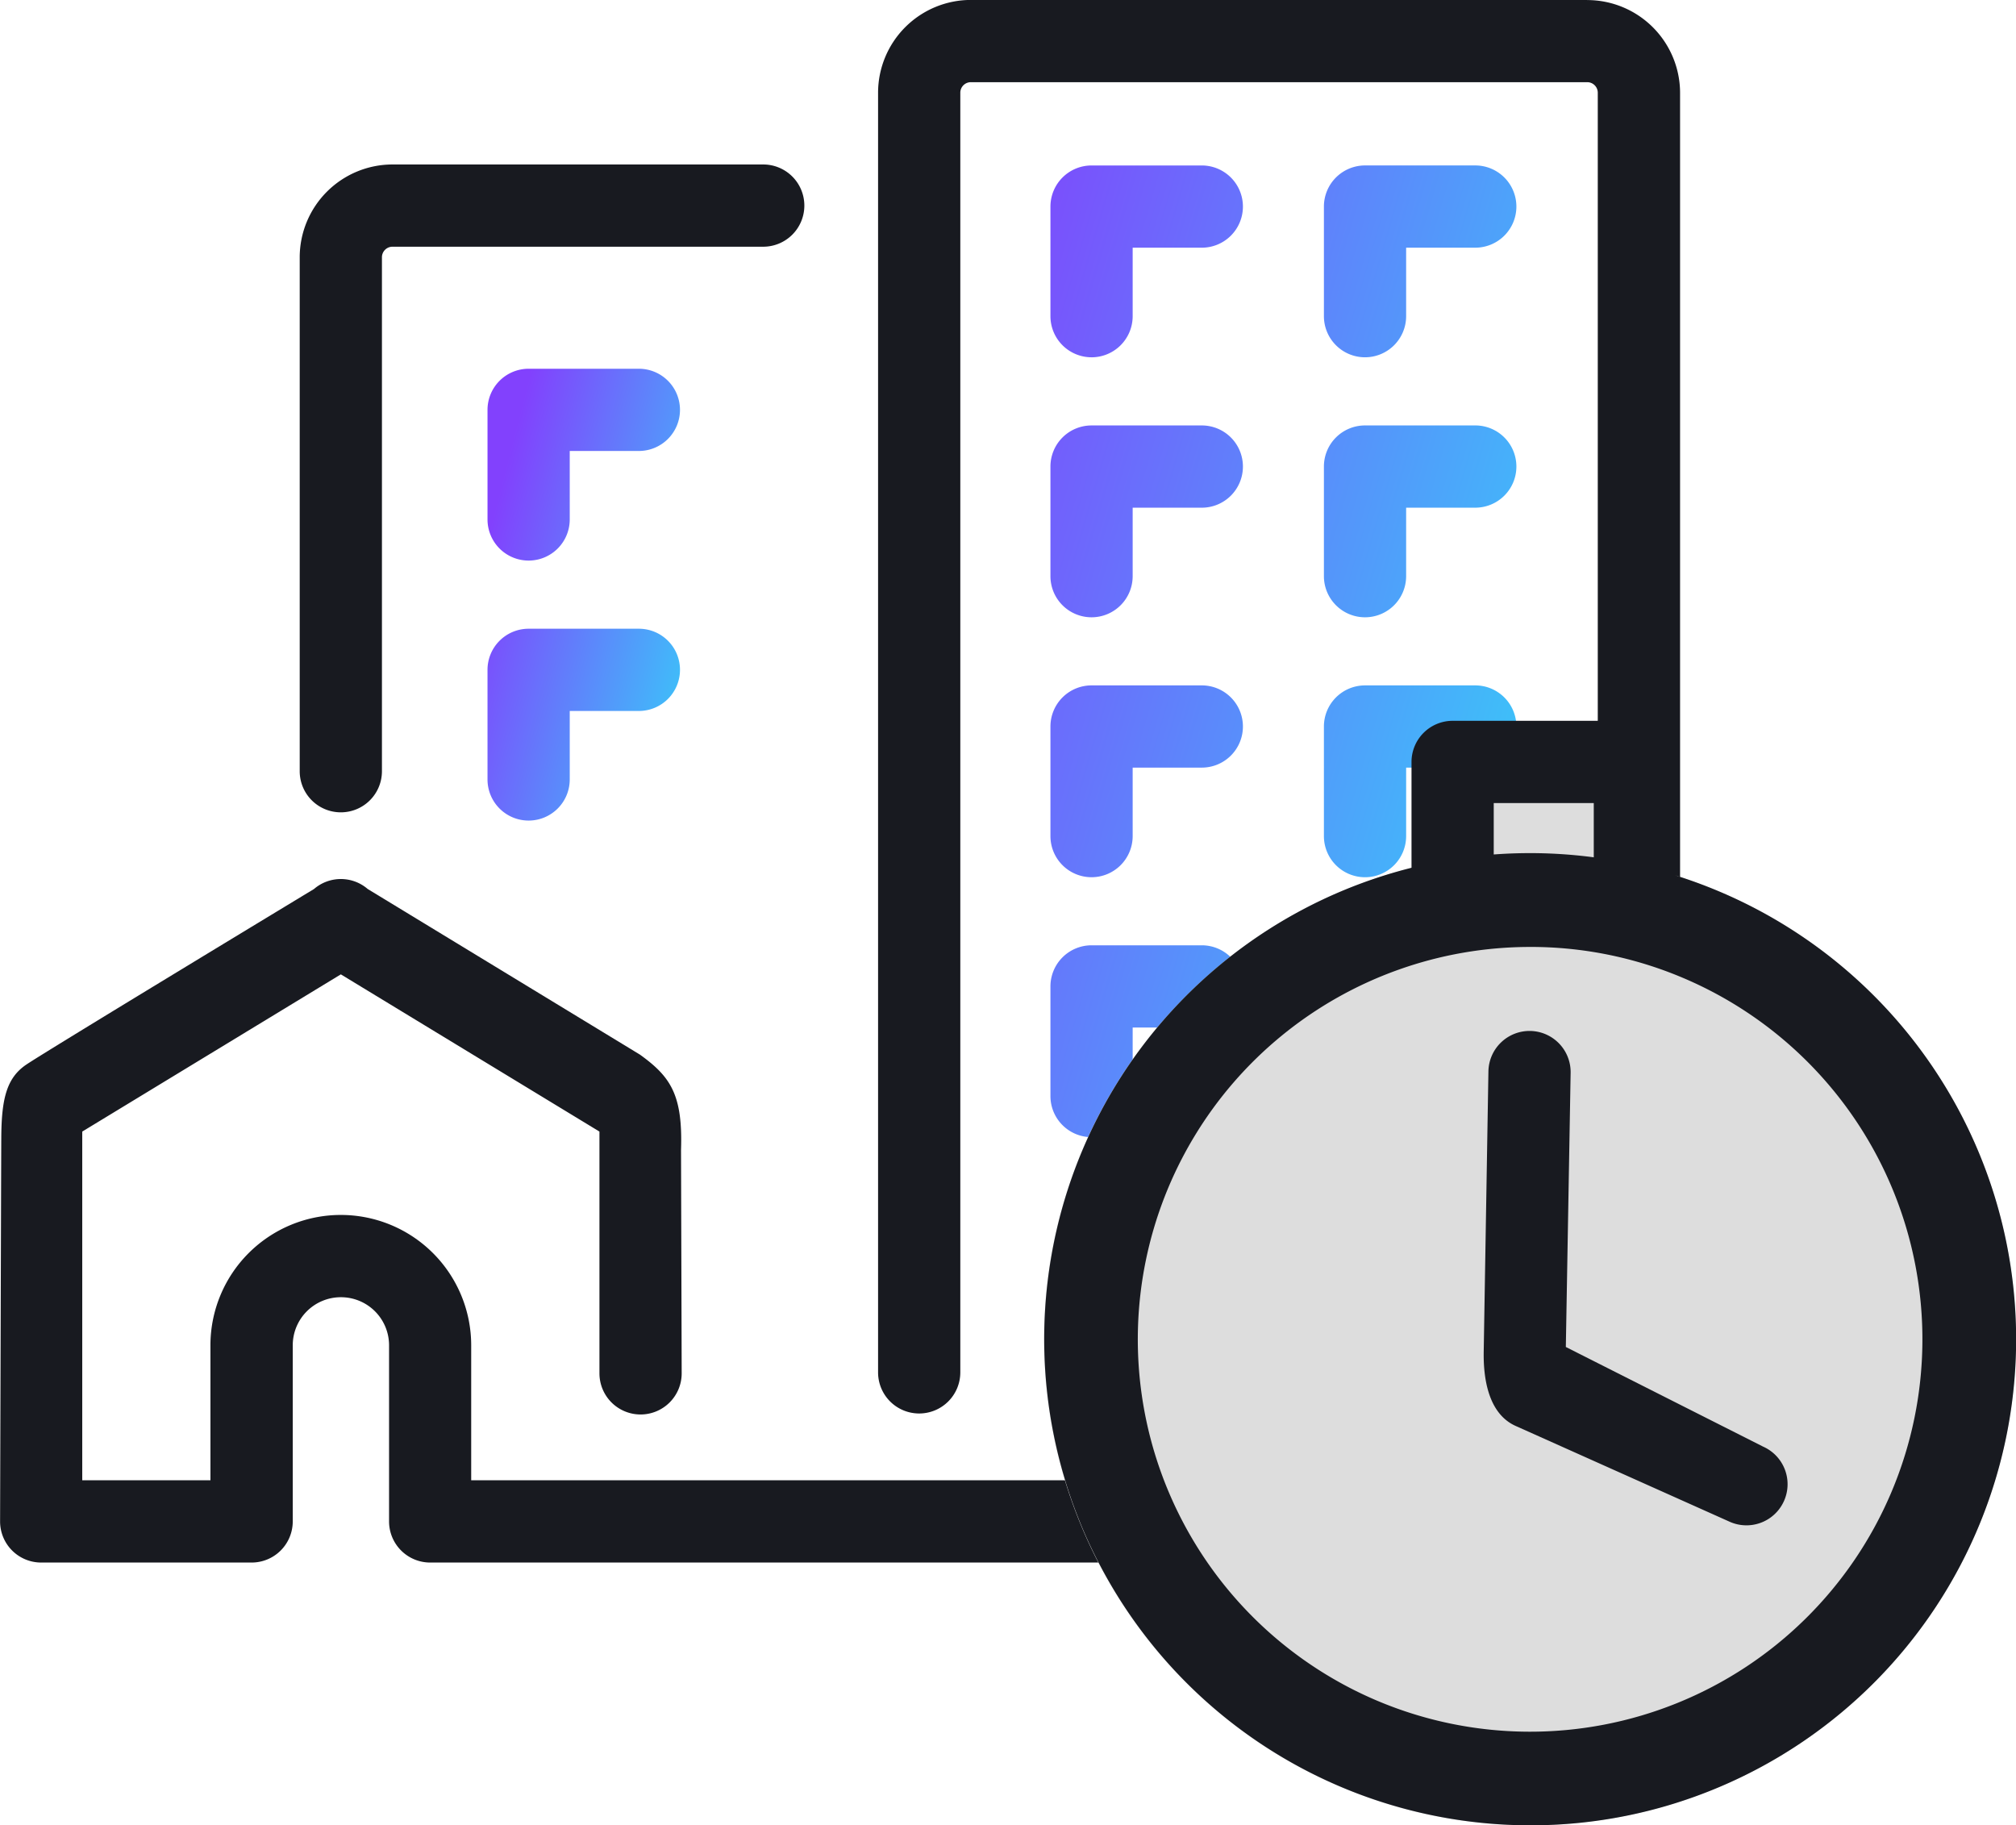 <svg xmlns="http://www.w3.org/2000/svg" xmlns:xlink="http://www.w3.org/1999/xlink" width="168" height="152.099" viewBox="0 0 168 152.099">
  <defs>
    <linearGradient id="linear-gradient" y1="0.373" x2="0.942" y2="0.945" gradientUnits="objectBoundingBox">
      <stop offset="0" stop-color="#8241fd"/>
      <stop offset="1" stop-color="#3bc5f9"/>
    </linearGradient>
  </defs>
  <g id="Group_5" data-name="Group 5" transform="translate(-1231 -708.901)">
    <g id="Rectangle_2" data-name="Rectangle 2" transform="translate(1351 773)" fill="#ddd" stroke="#707070" stroke-width="1">
      <rect width="17" height="11" stroke="none"/>
      <rect x="0.5" y="0.5" width="16" height="10" fill="none"/>
    </g>
    <g id="Group_3" data-name="Group 3" transform="translate(-323 304)">
      <g id="Group_1" data-name="Group 1" transform="translate(-16.757 -15.142)">
        <path id="path58" d="M1535.322-1733.731a3.427,3.427,0,0,0,3.426,3.426,3.427,3.427,0,0,0,3.426-3.426v-5.707h5.762a3.427,3.427,0,0,0,3.426-3.426,3.427,3.427,0,0,0-3.426-3.426h-9.188a3.427,3.427,0,0,0-3.426,3.426Zm0,21.659a3.424,3.424,0,0,0,3.426,3.427,3.424,3.424,0,0,0,3.426-3.427v-5.707h5.762a3.428,3.428,0,0,0,3.426-3.427,3.428,3.428,0,0,0-3.426-3.426h-9.188a3.428,3.428,0,0,0-3.426,3.426Zm22.789-43.319a3.428,3.428,0,0,0,3.426,3.427,3.428,3.428,0,0,0,3.426-3.427v-5.707h5.762a3.428,3.428,0,0,0,3.426-3.426,3.424,3.424,0,0,0-3.426-3.427h-9.188a3.424,3.424,0,0,0-3.426,3.427Zm3.426-18.239a3.427,3.427,0,0,0,3.426-3.426v-5.707h5.762a3.428,3.428,0,0,0,3.426-3.427,3.428,3.428,0,0,0-3.426-3.426h-9.188a3.428,3.428,0,0,0-3.426,3.426v9.133A3.427,3.427,0,0,0,1561.537-1773.63Zm-3.426,39.9a3.427,3.427,0,0,0,3.426,3.426,3.427,3.427,0,0,0,3.426-3.426v-5.707h5.762a3.427,3.427,0,0,0,3.426-3.426,3.427,3.427,0,0,0-3.426-3.426h-9.188a3.427,3.427,0,0,0-3.426,3.426Zm0,21.659a3.424,3.424,0,0,0,3.426,3.426,3.424,3.424,0,0,0,3.426-3.426v-5.707h5.762a3.427,3.427,0,0,0,3.426-3.426,3.428,3.428,0,0,0-3.426-3.426h-9.188a3.428,3.428,0,0,0-3.426,3.426Zm-19.363-61.558a3.427,3.427,0,0,0,3.426-3.426v-5.707h5.762a3.428,3.428,0,0,0,3.426-3.426,3.428,3.428,0,0,0-3.426-3.426h-9.188a3.427,3.427,0,0,0-3.426,3.426v9.133A3.427,3.427,0,0,0,1538.749-1773.63Zm-3.426,18.239a3.427,3.427,0,0,0,3.426,3.426,3.427,3.427,0,0,0,3.426-3.426v-5.707h5.762a3.428,3.428,0,0,0,3.426-3.426,3.424,3.424,0,0,0-3.426-3.427h-9.188a3.424,3.424,0,0,0-3.426,3.427Z" transform="translate(122.972 2223.445)" fill="url(#linear-gradient)"/>
        <path id="path58-2" data-name="path58" d="M1538.749-1773.63a3.427,3.427,0,0,0,3.426-3.426v-5.707h5.762a3.428,3.428,0,0,0,3.426-3.426,3.428,3.428,0,0,0-3.426-3.426h-9.188a3.427,3.427,0,0,0-3.426,3.426v9.133A3.427,3.427,0,0,0,1538.749-1773.63Zm-3.426,18.239a3.427,3.427,0,0,0,3.426,3.426,3.427,3.427,0,0,0,3.426-3.426v-5.707h5.762a3.428,3.428,0,0,0,3.426-3.426,3.424,3.424,0,0,0-3.426-3.427h-9.188a3.424,3.424,0,0,0-3.426,3.427Z" transform="translate(76.06 2240.385)" fill="url(#linear-gradient)"/>
        <path id="path58-3" data-name="path58" d="M1496.548-1732.505a3.424,3.424,0,0,0,3.426-3.426v-42.84a.881.881,0,0,1,.894-.866h30.88a3.427,3.427,0,0,0,3.427-3.426,3.428,3.428,0,0,0-3.427-3.427h-30.88a7.743,7.743,0,0,0-7.746,7.719v42.84A3.424,3.424,0,0,0,1496.548-1732.505ZM1600.4-1800.2h-51.34a7.739,7.739,0,0,0-7.741,7.719v106.642a3.424,3.424,0,0,0,3.427,3.427,3.428,3.428,0,0,0,3.426-3.427v-106.642a.88.88,0,0,1,.888-.866h51.34a.881.881,0,0,1,.894.866v115.627h-15.361V-1693.2a3.428,3.428,0,0,0-3.427-3.427h-15.591a3.424,3.424,0,0,0-3.427,3.427v16.353h-56.076v-11.266a10.865,10.865,0,0,0-10.865-10.843,10.865,10.865,0,0,0-10.865,10.843v11.266H1475v-29.056l21.55-13.1,21.55,13.1v20.148a3.428,3.428,0,0,0,3.427,3.426,3.427,3.427,0,0,0,3.426-3.426l-.055-18.611c.155-4.614-.873-6.112-3.426-7.951l-22.685-13.8a3.427,3.427,0,0,0-4.473,0s-22.382,13.542-24,14.649-2.044,2.84-2.061,6.081-.1,31.97-.1,31.97a3.424,3.424,0,0,0,3.426,3.426h17.537a3.428,3.428,0,0,0,3.426-3.426v-14.692a4.007,4.007,0,0,1,4.013-3.991,4.007,4.007,0,0,1,4.013,3.991v14.692a3.427,3.427,0,0,0,3.426,3.426h62.764a3.4,3.4,0,0,0,1.453-.334,3.424,3.424,0,0,0,2.138-3.169v-16.276h8.738v16.353a3.424,3.424,0,0,0,3.426,3.426h22.213a3.427,3.427,0,0,0,3.426-3.426v-119.054a7.743,7.743,0,0,0-7.746-7.719" transform="translate(102.611 2220.238)" fill="#181a20"/>
      </g>
      <path id="Subtraction_1" data-name="Subtraction 1" d="M40.5,0A40.5,40.5,0,1,1,0,40.5,40.5,40.5,0,0,1,40.5,0Z" transform="translate(1641 476)" fill="#ddd"/>
      <path id="Subtraction_2" data-name="Subtraction 2" d="M40.5,81A40.511,40.511,0,0,1,24.736,3.183,40.51,40.51,0,0,1,56.265,77.817,40.248,40.248,0,0,1,40.5,81Zm0-73.192A32.7,32.7,0,0,0,27.775,70.623,32.7,32.7,0,0,0,53.225,10.376,32.487,32.487,0,0,0,40.5,7.807Z" transform="translate(1641 476)" fill="#181a20"/>
    </g>
    <path id="Union_1" data-name="Union 1" d="M19.188,12.56V6.853H10.852V12.56A3.426,3.426,0,0,1,4,12.56V3.426A3.428,3.428,0,0,1,7.426,0H22.614a3.428,3.428,0,0,1,3.426,3.426V12.56a3.426,3.426,0,0,1-6.853,0Z" transform="translate(1344.626 768.965)" fill="#181a20"/>
    <path id="Union_2" data-name="Union 2" d="M27.52,36.708,9.683,28.724C7.355,27.687,7,24.661,7.015,22.692c0-.017,0-.034,0-.051L7.409-.826a3.428,3.428,0,0,1,3.485-3.366A3.428,3.428,0,0,1,14.26-.706l-.4,22.848,16.446,8.306a3.426,3.426,0,1,1-2.787,6.26Z" transform="translate(1347.626 799)" fill="#181a20"/>
  </g>
</svg>

